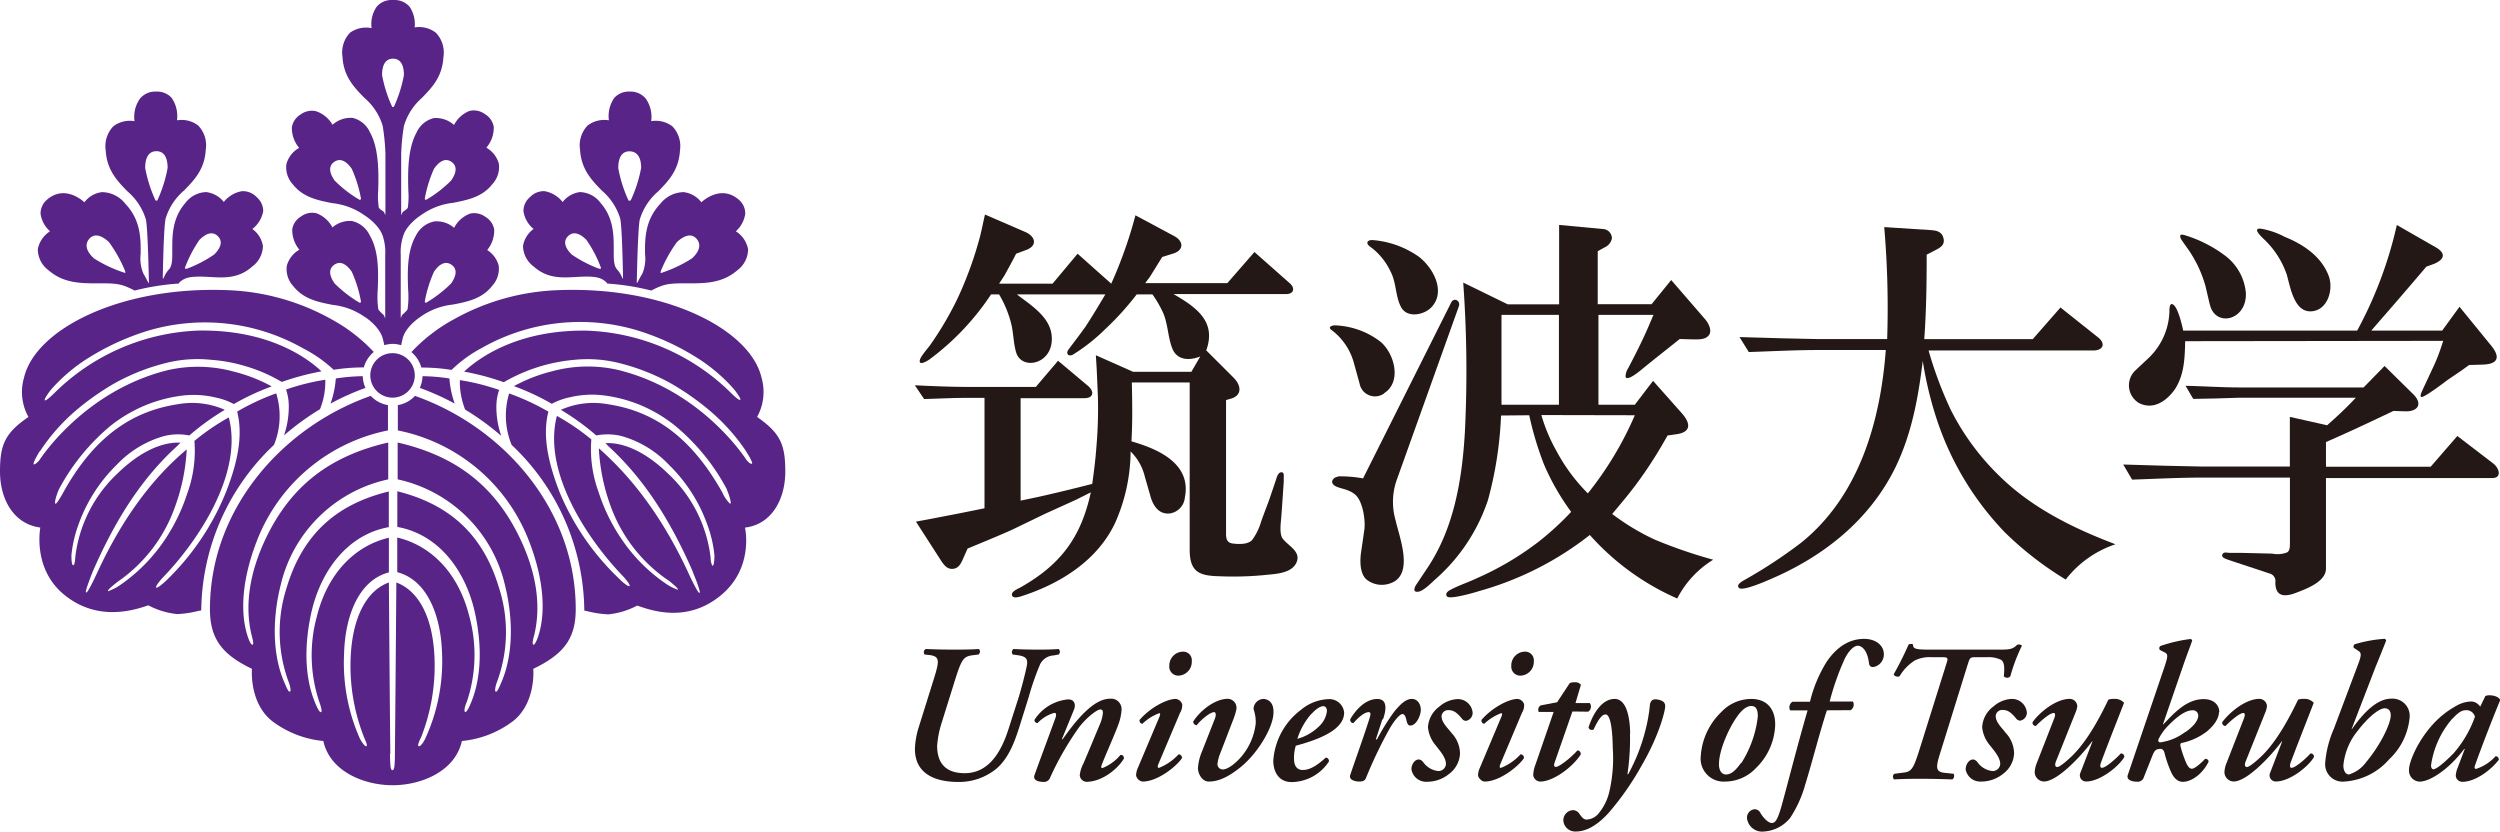 <svg xmlns="http://www.w3.org/2000/svg" viewBox="0 0 382.12 127.1" width="382.12" height="127.1"><defs><style>.cls-1{fill:#582488;}.cls-2{fill:#231815;}</style></defs><title>logo_tsukuba_univ</title><g><g><path class="cls-1" d="M65,46.24a.18.18,0,0,1-.07-.18,19.72,19.72,0,0,1,1.41-4.54c.87-1.25,1.79-1.66,2.67-1.05s.81,1.62-.06,2.86a19.2,19.2,0,0,1-3.76,2.91.17.17,0,0,1-.19,0m-10.09,0a19.2,19.2,0,0,1-3.76-2.91c-.87-1.24-.93-2.25-.06-2.86s1.8-.2,2.67,1.05a19.24,19.24,0,0,1,1.41,4.54.18.18,0,0,1-.07.18.17.17,0,0,1-.19,0M65,30.51a.18.18,0,0,1-.07-.18,19.72,19.72,0,0,1,1.41-4.54c.87-1.24,1.79-1.66,2.67-1.05s.81,1.62-.06,2.86a18.46,18.46,0,0,1-3.76,2.91.17.17,0,0,1-.19,0m-10.09,0a18.46,18.46,0,0,1-3.76-2.91c-.87-1.24-.93-2.26-.06-2.86s1.8-.19,2.67,1.05a19.24,19.24,0,0,1,1.41,4.54.18.18,0,0,1-.07.18.17.17,0,0,1-.19,0M91.61,41.09a19.14,19.14,0,0,1-4.22-2.18c-1.08-1.07-1.32-2.06-.57-2.81s1.73-.52,2.81.56a18.85,18.85,0,0,1,2.2,4.21.16.16,0,0,1,0,.18.14.14,0,0,1-.18,0m9.37.54a.19.19,0,0,1,0-.2A21,21,0,0,1,103.47,37c1.2-1.11,2.27-1.34,3-.5s.49,1.9-.71,3a20.54,20.54,0,0,1-4.63,2.2.19.19,0,0,1-.2,0m-4.72-11a.2.2,0,0,1-.17-.11,20.72,20.72,0,0,1-1.54-4.89c0-1.64.57-2.57,1.71-2.57S98,24,98,25.65a20.77,20.77,0,0,1-1.55,4.89.19.19,0,0,1-.17.11M28.52,41.09a19.28,19.28,0,0,0,4.21-2.18c1.08-1.07,1.33-2.06.57-2.81s-1.73-.52-2.81.56a19.27,19.27,0,0,0-2.2,4.21.17.17,0,0,0,0,.18.15.15,0,0,0,.19,0m-9.37.54a.18.18,0,0,0,0-.2A21,21,0,0,0,16.65,37c-1.2-1.11-2.27-1.34-3-.5s-.49,1.9.72,3A20.13,20.13,0,0,0,19,41.68a.2.2,0,0,0,.2,0m4.71-11a.19.19,0,0,0,.17-.11,20.72,20.72,0,0,0,1.54-4.89c0-1.64-.56-2.57-1.71-2.57s-1.72.93-1.72,2.57a20.77,20.77,0,0,0,1.55,4.89.19.19,0,0,0,.17.11m36-14.43a20.07,20.07,0,0,1-1.51-4.77c0-1.6.55-2.51,1.67-2.51s1.67.91,1.67,2.51a20.48,20.48,0,0,1-1.5,4.77.18.18,0,0,1-.17.11.16.16,0,0,1-.16-.11M58.56,32.35Zm3,0Zm2.79.52Zm-8.6,0Zm3.91,82.36c-.07-6.79-.15-16.64-.22-26.2-3.23,1.16-5.51,5-5.83,11.21a29.72,29.72,0,0,0,2,12.36c.19.5.62,1.32.4,1.45s-.74-.67-1-1.15A28.41,28.41,0,0,1,52.59,100c.14-5.84,2.24-11.32,6.85-12.51,0-1.79,0-3.57,0-5.3-5.06,1.19-9.31,5.27-11,12a22.48,22.48,0,0,0,.4,13.2c.18.5.46,1.39.22,1.46s-.62-.79-.83-1.28c-1.41-3.29-1.93-7.9-.69-13.72,1.33-6.23,5.33-12.1,11.89-13.28,0-1.88,0-3.71,0-5.45C52.14,76.9,46.46,81,43.82,89.81a22,22,0,0,0,.3,14.43c.19.49.43,1.39.19,1.48s-.57-.79-.79-1.28c-1.79-4-2-9.45-.64-14.93A21.56,21.56,0,0,1,59.34,73.27c0-2,0-3.93,0-5.63-8.72,2-14.79,6.45-18.7,14.63-2.45,5.14-3.29,10.19-2.19,14.78.13.51.39,1.41.15,1.49s-.59-.79-.75-1.3c-1.38-4.23-.57-9.89,1.8-15.52A27.2,27.2,0,0,1,59.3,65.79c0-1.52,0-2.82,0-3.87a4.59,4.59,0,0,1-2.63-1.41C43.17,65.26,32.09,77.79,32.09,93.1c0,4.54,1.85,6.93,6.42,9.13,0,0-.45,5.09,3,7.92a15.35,15.35,0,0,0,7.91,3.11h0c1,4.62,6.17,6.76,10.59,6.76s9.57-2.14,10.59-6.76h0a15.35,15.35,0,0,0,7.91-3.11c3.45-2.83,3-7.87,3-7.92C86.14,100,88,97.64,88,93.1c0-15.31-11.08-27.84-24.57-32.59a4.59,4.59,0,0,1-2.62,1.41c0,1,0,2.35,0,3.87A27.16,27.16,0,0,1,80.46,81.72c2.38,5.63,3.19,11.29,1.81,15.52-.17.51-.51,1.38-.75,1.3s0-1,.14-1.49c1.1-4.59.27-9.64-2.19-14.78-3.91-8.18-10-12.63-18.69-14.63,0,1.7,0,3.59,0,5.63A21.53,21.53,0,0,1,77.2,89.51c1.35,5.48,1.16,10.92-.63,14.93-.22.49-.55,1.36-.79,1.28s0-1,.18-1.48a21.91,21.91,0,0,0,.3-14.43C73.63,81,67.94,76.9,60.73,75.09c0,1.74,0,3.57,0,5.45,6.56,1.18,10.57,7,11.9,13.28,1.23,5.82.72,10.43-.69,13.72-.21.49-.59,1.36-.84,1.28s0-1,.22-1.46a22.32,22.32,0,0,0,.4-13.2c-1.69-6.72-5.94-10.8-11-12,0,1.73,0,3.51,0,5.3,4.6,1.19,6.7,6.67,6.85,12.51A28.27,28.27,0,0,1,65,112.9c-.22.48-.73,1.26-1,1.15s.2-1,.4-1.45a29.88,29.88,0,0,0,2-12.36c-.32-6.26-2.59-10-5.82-11.21-.07,9.56-.15,19.41-.22,26.2,0,2.15-.15,2.49-.38,2.49s-.35-.34-.37-2.49m9.08-57.38a28.84,28.84,0,0,0-4.11-.35,4.87,4.87,0,0,1-.41,1.79,38.49,38.49,0,0,1,5.33,2.4,15,15,0,0,1-.81-3.84m7.92,8.76a13.5,13.5,0,0,1-.74-4.33,8.1,8.1,0,0,1,.42-2.68,34,34,0,0,0-6-1.5,11.47,11.47,0,0,0,.81,4.51,39.79,39.79,0,0,1,5.5,4M50.52,61.69a38.6,38.6,0,0,1,5.34-2.4,4.5,4.5,0,0,1-.41-1.79,29.08,29.08,0,0,0-4.12.35,14.57,14.57,0,0,1-.81,3.84M78.2,68A35.21,35.21,0,0,1,89.31,93.33l.67.14a15.08,15.08,0,0,0,3,.43,11.84,11.84,0,0,0,4.41-1.34l0,0h0c2.28.79,7.61,2.66,12.74-1.52s3.76-10.29,3.75-10.35v-.05h0c4.11-.49,6.15-4.38,6.15-8.54s-.74-5.88-4.31-8.37a7.89,7.89,0,0,0,.68-6c-1.74-7.44-14.82-14.09-31.34-13.37a35.09,35.09,0,0,0-15.71,4.46,25.29,25.29,0,0,0-6.47,5,4.64,4.64,0,0,1,1.52,2.36,28.59,28.59,0,0,1,4.62.36,20.08,20.08,0,0,1,4.63-3.36,30.41,30.41,0,0,1,25.54-2.09,37.64,37.64,0,0,1,7,3.38,25.73,25.73,0,0,1,5.89,4.9s0,0,0,0a10.51,10.51,0,0,1,.65.85c.54.78.45.86.41.9a.08.08,0,0,1-.07,0c-.3,0-1.41-1.12-1.47-1.19a33,33,0,0,0-21.89-9.39C79,50.37,73.06,54.82,70.94,56.8A39,39,0,0,1,77,58.42,25.92,25.92,0,0,1,87.78,55a19.89,19.89,0,0,1,6.43.39,32.3,32.3,0,0,1,8.28,3.18,40.22,40.22,0,0,1,6.3,4.46,30.15,30.15,0,0,1,5.14,5.78s0,0,0,0,.36.59.61,1c.53,1,.44,1,.39,1.07a.1.1,0,0,1-.08,0c-.3,0-.76-.59-.77-.61-.36-.54-7-10.65-19.63-13.73a20.74,20.74,0,0,0-10.14.23,24.42,24.42,0,0,0-5.76,2.25,36.69,36.69,0,0,1,5.79,2.7,10.28,10.28,0,0,1,2.77-1,14.6,14.6,0,0,1,5.64-.22,21.78,21.78,0,0,1,5.47,1.56A22.16,22.16,0,0,1,103.1,65a32.22,32.22,0,0,1,8,9.79c0,.1.24.61.39,1.1.29,1,.19,1.06.14,1.09s0,0-.06,0a5.64,5.64,0,0,1-1.18-1.74l0,0c-4.51-8-10-12.33-17.46-13.45a12.27,12.27,0,0,0-7.2.85,37.71,37.71,0,0,1,5.41,3.92,8.82,8.82,0,0,1,4,.13A15.86,15.86,0,0,1,102.2,71a24.06,24.06,0,0,1,5.91,9.18,18.81,18.81,0,0,1,1.09,4.7s0,1.55-.25,1.57a.12.12,0,0,1-.09,0,2.75,2.75,0,0,1-.24-1.17,20.82,20.82,0,0,0-6.48-12.86c-4.59-4.47-8.18-4.78-9.59-4.68l.27.28c.11.11.21.22.3.3,5.08,4.69,9.13,10.73,12.75,19,0,.1.35.88.64,1.66.56,1.56.46,1.6.41,1.63s-.16.07-.89-1.36c-.35-.67-.69-1.4-.75-1.55-3.7-8-8.2-14.29-13.75-19.18a30.08,30.08,0,0,0,1.73,8.63A23.35,23.35,0,0,0,102,88.61c.08,0,.51.37.91.71.78.66.72.75.69.8a.14.14,0,0,1-.07,0,7.77,7.77,0,0,1-1.89-1,25.6,25.6,0,0,1-6.75-6.89,27.9,27.9,0,0,1-3.39-7,19,19,0,0,1-1.12-8,.35.35,0,0,1,0-.07,34.93,34.93,0,0,0-5.26-3.59c-2.24,8.61,4.77,19,10.18,24.58,0,0,1.13,1.24.92,1.44a.1.1,0,0,1-.08,0c-.29,0-1.24-.83-1.36-1A38.76,38.76,0,0,1,85.56,75.3c-2-5.12-2.59-9.06-1.74-12.38a35.85,35.85,0,0,0-6-2.78A11.78,11.78,0,0,0,78.2,68m-36-7.87a35.41,35.41,0,0,0-5.95,2.78c.84,3.32.29,7.26-1.74,12.38a39,39,0,0,1-9.19,13.53c-.13.12-1.08,1-1.37,1a.11.11,0,0,1-.08,0c-.2-.2.91-1.43.92-1.44,5.42-5.57,12.43-16,10.18-24.58a34.87,34.87,0,0,0-5.25,3.59v.07a19,19,0,0,1-1.11,8,28.26,28.26,0,0,1-3.39,7,25.9,25.9,0,0,1-6.75,6.89,7.84,7.84,0,0,1-1.9,1,.1.1,0,0,1-.06,0c0-.05-.1-.14.69-.8.4-.34.82-.66.9-.71a23.29,23.29,0,0,0,8.7-11.52,29.83,29.83,0,0,0,1.74-8.63C23,73.35,18.5,79.63,14.81,87.64c-.07.15-.41.88-.75,1.55-.73,1.43-.83,1.39-.89,1.36s-.16-.07.41-1.63c.28-.78.6-1.56.64-1.66C17.83,79,21.88,72.94,27,68.25a4.23,4.23,0,0,0,.3-.3l.28-.28c-1.42-.1-5,.21-9.6,4.68a20.88,20.88,0,0,0-6.48,12.86c0,.24-.06,1-.24,1.17a.12.12,0,0,1-.09,0c-.29,0-.25-1.56-.25-1.57a19.16,19.16,0,0,1,1.1-4.7A24.15,24.15,0,0,1,17.88,71a15.92,15.92,0,0,1,7.06-4.31,8.83,8.83,0,0,1,4-.13,37.79,37.79,0,0,1,5.42-3.92,12.27,12.27,0,0,0-7.2-.85c-7.41,1.12-13,5.4-17.47,13.45l0,0c-.62,1.11-1,1.7-1.17,1.74a.08.08,0,0,1-.07,0s-.15-.09.15-1.09A10,10,0,0,1,9,74.8,32.37,32.37,0,0,1,17,65a22.39,22.39,0,0,1,4.86-2.9,21.9,21.9,0,0,1,5.47-1.56,14.59,14.59,0,0,1,5.64.22,10.12,10.12,0,0,1,2.77,1,37.11,37.11,0,0,1,5.79-2.7,24.23,24.23,0,0,0-5.76-2.25,20.74,20.74,0,0,0-10.14-.23C13,59.72,6.35,69.83,6,70.37c0,0-.48.56-.78.61a.07.07,0,0,1-.07,0s-.15-.1.38-1.07c.25-.46.55-1,.62-1s0,0,0,0A29.78,29.78,0,0,1,11.3,63a40.15,40.15,0,0,1,6.29-4.46,32.3,32.3,0,0,1,8.28-3.18A19.91,19.91,0,0,1,32.3,55a24.14,24.14,0,0,1,5.33,1,24.12,24.12,0,0,1,5.44,2.38,39.64,39.64,0,0,1,6.07-1.62c-2.11-2-8.07-6.43-18.87-6.23A33,33,0,0,0,8.39,60c-.07.07-1.18,1.18-1.47,1.19a.11.11,0,0,1-.08,0s-.12-.12.42-.9a9,9,0,0,1,.64-.85s0,0,0,0a25.73,25.73,0,0,1,5.89-4.9,38,38,0,0,1,7-3.38,30.43,30.43,0,0,1,25.55,2.09A20.6,20.6,0,0,1,51,56.52a28.48,28.48,0,0,1,4.61-.36,4.7,4.7,0,0,1,1.52-2.36,25.29,25.29,0,0,0-6.47-5A35.06,35.06,0,0,0,35,44.36c-16.51-.72-29.6,5.93-31.33,13.37a7.8,7.8,0,0,0,.68,6C.73,66.21,0,68,0,72.09s2,8,6.15,8.54h0v.05C6.17,80.74,4.91,87,9.93,91s10.46,2.31,12.74,1.52h0l0,0a11.91,11.91,0,0,0,4.41,1.34,15,15,0,0,0,3-.43l.68-.14A35.2,35.2,0,0,1,41.88,68a11.72,11.72,0,0,0,.34-7.87M60,60.78a3.4,3.4,0,1,0-3.4-3.4,3.41,3.41,0,0,0,3.4,3.4M92.77,43.34a36.84,36.84,0,0,1,6.77,1.07c1.95-1,2.63-1.13,5.59-1.1,2.59,0,5.27,0,7.57-2a4,4,0,0,0,1.64-3.23,4.15,4.15,0,0,0-1.87-2.73l0,0,0,0a4.42,4.42,0,0,0,1.44-2.68,2.74,2.74,0,0,0-.92-2.09h0c-2.85-2.54-5.76.32-5.79.34l0,0,0,0a4,4,0,0,0-2.68-1.55,4.6,4.6,0,0,0-3.59,1.78c-2.37,2.51-2.35,5.37-2.34,7.66a6,6,0,0,1-.4,3c-.35.56-.77,1.41-.78,1.42l-.08,0c0-.08.15-8.3.46-9.68a9.09,9.09,0,0,1,2.82-4.3c1.55-1.58,3.14-3.23,3.32-6.23a4.38,4.38,0,0,0-1.15-3.7,4.18,4.18,0,0,0-3.18-.81h-.06v-.05a4.82,4.82,0,0,0-.84-3.39A3,3,0,0,0,96.27,14h0a3,3,0,0,0-2.36.94,4.85,4.85,0,0,0-.85,3.39v.05H93a4.2,4.2,0,0,0-3.19.81,4.38,4.38,0,0,0-1.15,3.7c.18,3,1.78,4.65,3.32,6.23a9.09,9.09,0,0,1,2.82,4.3c.31,1.38.43,9.06.43,9.13h-.09a4,4,0,0,0-.87-1.42c-.48-.6-.47-1.66-.46-3,0-2.14,0-4.8-2-7.1a4.09,4.09,0,0,0-3.18-1.67A4,4,0,0,0,86,30.88l0,.05,0-.05a4.56,4.56,0,0,0-2.75-1.66,2.9,2.9,0,0,0-2.24.91h0a2.74,2.74,0,0,0-1,2.15A4.33,4.33,0,0,0,81.56,35l0,0,0,0a4,4,0,0,0-1.62,2.61,4,4,0,0,0,1.64,3.13c2.07,1.85,4.28,1.72,6.41,1.6,2.91-.18,3.9,0,4.79.91m-18.34-5,0,0,0,0a4.72,4.72,0,0,0,1.1-3.16,2.8,2.8,0,0,0-1.34-1.94h0a2.89,2.89,0,0,0-2.35-.5,4.56,4.56,0,0,0-2.42,2.13l0,.06,0,0a4.07,4.07,0,0,0-3-1A4,4,0,0,0,63.58,36c-1.4,2.42-1.29,5.64-1.2,8.23a13.7,13.7,0,0,1-.08,3c0,.19-.66.75-.73.81a.7.7,0,0,0-.24.48h-.08V39.23c0-.08,0-.16,0-.26a7.88,7.88,0,0,1,.34-2.78c.5-1.89,2.74-3.29,2.78-3.32A10.35,10.35,0,0,1,69.25,31c2.19-.43,4.46-.87,6-2.85a3.84,3.84,0,0,0,1-3.13,4.07,4.07,0,0,0-1.88-2.43l0,0,0-.05a4.69,4.69,0,0,0,1.1-3.15,2.8,2.8,0,0,0-1.34-1.94h0a2.85,2.85,0,0,0-2.35-.5A4.48,4.48,0,0,0,69.4,19.1l0,0,0,0a4.19,4.19,0,0,0-3.08-1.05,3.92,3.92,0,0,0-2.67,2.25c-1.39,2.52-1.3,6.31-1.24,8.81a11.6,11.6,0,0,1-.08,2.64c-.06.19-.62.54-.69.59a.71.71,0,0,0-.24.47h-.08l0-9.3a32.72,32.72,0,0,1,.42-4.26A9.11,9.11,0,0,1,64.45,15c1.55-1.59,3.15-3.23,3.32-6.22A4.39,4.39,0,0,0,66.62,5a4.2,4.2,0,0,0-3.18-.82l-.06,0V4.18A4.67,4.67,0,0,0,62.58,1,3.05,3.05,0,0,0,60.17,0H60a3,3,0,0,0-2.4,1,4.62,4.62,0,0,0-.81,3.23v.06l-.05,0A4.22,4.22,0,0,0,53.5,5a4.39,4.39,0,0,0-1.15,3.71c.18,3,1.77,4.63,3.32,6.22a9.11,9.11,0,0,1,2.82,4.29,32.72,32.72,0,0,1,.42,4.26l0,9.3h-.09a.72.72,0,0,0-.23-.47c-.08-.05-.64-.4-.69-.59a10.89,10.89,0,0,1-.09-2.64c.06-2.5.15-6.29-1.24-8.81a3.9,3.9,0,0,0-2.67-2.25,4.19,4.19,0,0,0-3.08,1.05l0,0,0,0A4.56,4.56,0,0,0,48.3,17a2.85,2.85,0,0,0-2.35.5h0a2.8,2.8,0,0,0-1.34,1.94,4.74,4.74,0,0,0,1.1,3.15l0,.05-.05,0a4.07,4.07,0,0,0-1.88,2.43,3.82,3.82,0,0,0,1,3.13c1.58,2,3.85,2.42,6,2.85a10.35,10.35,0,0,1,4.89,1.83S58,34.3,58.54,36.19A7.88,7.88,0,0,1,58.88,39v9.54h-.09a.66.66,0,0,0-.24-.48c-.07-.06-.69-.62-.73-.81a13.7,13.7,0,0,1-.08-3c.09-2.59.2-5.81-1.2-8.23a4,4,0,0,0-2.75-2.24,4.07,4.07,0,0,0-3,1l0,0,0-.06a4.65,4.65,0,0,0-2.43-2.13,2.89,2.89,0,0,0-2.35.5h0a2.8,2.8,0,0,0-1.34,1.94,4.78,4.78,0,0,0,1.1,3.16l0,0-.05,0a4.07,4.07,0,0,0-1.88,2.43,3.82,3.82,0,0,0,1,3.13c1.58,2,3.85,2.43,6,2.85a10.46,10.46,0,0,1,4.89,1.83c.05,0,2.28,1.44,2.78,3.33,0,0,.14.56.23,1a4.77,4.77,0,0,1,1.28-.2,4.56,4.56,0,0,1,1.3.21c.09-.49.23-1.06.23-1.06.5-1.89,2.73-3.29,2.78-3.33a10.46,10.46,0,0,1,4.89-1.83c2.19-.42,4.46-.87,6-2.85a3.84,3.84,0,0,0,1-3.13,4.07,4.07,0,0,0-1.88-2.43M64.36,48.55Zm-8.6,0h0Zm-6.85,14a11.29,11.29,0,0,0,.81-4.51,34.44,34.44,0,0,0-6,1.5,7.83,7.83,0,0,1,.42,2.68,13.48,13.48,0,0,1-.73,4.33,39.69,39.69,0,0,1,5.49-4M27.35,43.34a36.84,36.84,0,0,0-6.77,1.07c-1.94-1-2.62-1.13-5.59-1.1-2.59,0-5.27,0-7.57-2a4,4,0,0,1-1.64-3.23,4.18,4.18,0,0,1,1.87-2.73l0,0,0,0a4.36,4.36,0,0,1-1.45-2.68,2.74,2.74,0,0,1,.92-2.09h0c2.84-2.54,5.75.32,5.78.34l0,0,0,0a3.93,3.93,0,0,1,2.67-1.55,4.6,4.6,0,0,1,3.59,1.78c2.38,2.51,2.36,5.37,2.34,7.66a6,6,0,0,0,.41,3c.35.56.76,1.41.77,1.42l.08,0c0-.08-.15-8.3-.46-9.68a9.09,9.09,0,0,0-2.82-4.3c-1.54-1.58-3.14-3.23-3.32-6.23a4.38,4.38,0,0,1,1.15-3.7,4.19,4.19,0,0,1,3.19-.81h.05v-.05a4.85,4.85,0,0,1,.85-3.39A3,3,0,0,1,23.85,14h0a3,3,0,0,1,2.37.94,4.88,4.88,0,0,1,.84,3.39v.05h.06a4.18,4.18,0,0,1,3.18.81,4.38,4.38,0,0,1,1.15,3.7c-.17,3-1.78,4.65-3.32,6.23a9.09,9.09,0,0,0-2.82,4.3c-.31,1.38-.43,9.06-.43,9.13H25a4,4,0,0,1,.87-1.42c.49-.6.47-1.66.46-3,0-2.14,0-4.8,2-7.1a4.12,4.12,0,0,1,3.18-1.67,4.06,4.06,0,0,1,2.7,1.51l0,.05,0-.05A4.48,4.48,0,0,1,37,29.22a2.9,2.9,0,0,1,2.23.91h0a2.81,2.81,0,0,1,1,2.15A4.42,4.42,0,0,1,38.57,35l0,0,0,0a4,4,0,0,1,1.62,2.61,4,4,0,0,1-1.64,3.13c-2.07,1.85-4.28,1.72-6.41,1.6-2.91-.17-3.9,0-4.79.91"/><path class="cls-2" d="M148.68,100.15c-1.34.18-1.67.54-2.6,3.45l-2.15,6.88a15.23,15.23,0,0,0-.69,3.5c0,2.52,1.16,4.2,4.22,4.2,3.83,0,5.71-3.51,6.82-7.16l1.44-4.49c.6-2,1.11-4.13,1.23-4.79.18-1-.09-1.41-1.38-1.59l-.78-.11a.59.59,0,0,1,.12-.84c1.23.06,2.31.09,3.59.09s2.13,0,3.32-.09a.58.58,0,0,1,0,.84l-.77.14a2.45,2.45,0,0,0-2.07,1.35,41.55,41.55,0,0,0-1.74,5l-1.46,4.67c-.72,2.25-1.62,4.67-3.44,6.26a9,9,0,0,1-5.84,2.06c-4.07,0-6.77-1.58-6.65-5.27a12.6,12.6,0,0,1,.6-3.17l2.34-7.48c.8-2.61.87-3.27-.72-3.48l-.75-.08a.57.57,0,0,1,.18-.84c1.47.06,2.7.09,4.13.09s2.64,0,4-.09a.58.58,0,0,1-.06.84Z"/><path class="cls-2" d="M171.43,108.51a8,8,0,0,1-.54,2.36c-.54,1.47-2,4.73-2.45,5.93-.15.36-.18.6.06.6a6.88,6.88,0,0,0,2.75-2c.36-.06.54.18.54.54-1,1.68-3.41,3.56-5.75,3.56a1.09,1.09,0,0,1-1-1,4.86,4.86,0,0,1,.54-1.76c.78-1.8,1.8-4.28,2.52-6a5.76,5.76,0,0,0,.48-1.8c0-.27-.06-.5-.42-.5s-1.8.92-3.18,2.66a45.67,45.67,0,0,0-4.55,7.93,1,1,0,0,1-1,.48c-.54,0-1.59-.18-1.32-1,.12-.39,2.87-7.81,3.17-8.65.18-.48.24-.9-.12-.9a5.58,5.58,0,0,0-2.57,1.56.47.47,0,0,1-.48-.48,6.84,6.84,0,0,1,5.15-3.14c1.07,0,1.17.9.9,1.56L162.3,113h.12c1.88-2.67,4.64-6.2,7.22-6.2a1.6,1.6,0,0,1,1.79,1.68"/><path class="cls-2" d="M178.73,101.8a2.11,2.11,0,0,1,2-2.19,1.31,1.31,0,0,1,1.43,1.47,2.11,2.11,0,0,1-2,2.19,1.38,1.38,0,0,1-1.44-1.47m-1.67,15c-.12.3-.15.57.09.57a8.06,8.06,0,0,0,3-2.07.51.51,0,0,1,.51.6c-.84,1.25-3.71,3.56-6,3.56a1.18,1.18,0,0,1-1-.93,3,3,0,0,1,.27-1.16l3.33-7.88c.11-.3.11-.48-.07-.48a7.61,7.61,0,0,0-2.57,1.62.48.48,0,0,1-.42-.6c1.62-1.88,4.16-3.2,5.51-3.2a1.15,1.15,0,0,1,1,.84,2.19,2.19,0,0,1-.33,1.28Z"/><path class="cls-2" d="M183.1,117.58a7.58,7.58,0,0,1,.59-2.64l2-5.09c.21-.51.18-1-.12-1-.54,0-1.86,1-2.66,2a.58.58,0,0,1-.54-.54c.86-1.44,3.17-3.5,5.33-3.5a1.38,1.38,0,0,1,1.25,1.74,10.49,10.49,0,0,1-.53,1.64L186.57,115a6.37,6.37,0,0,0-.48,1.74.81.81,0,0,0,.84.87c.59,0,1.82-.72,3-2.19a9.54,9.54,0,0,0,2-4.79,5.86,5.86,0,0,0-.33-2.25,1.57,1.57,0,0,1,1.55-1.55c1.29.12,1.53,1.26,1.5,2.06,0,2.22-2.36,6.23-5.09,8.42-2.39,1.91-3.83,2.15-4.82,2.15s-1.61-1.2-1.61-1.88"/><path class="cls-2" d="M200.45,109.1a10.38,10.38,0,0,0-2.15,3.83,7.75,7.75,0,0,0,3.41-2,3.79,3.79,0,0,0,1.11-2.25c0-.38-.18-.74-.57-.74s-1.05.36-1.8,1.19m-5.83,7.1a10.63,10.63,0,0,1,4.25-7.75,7,7,0,0,1,4.19-1.62,2.27,2.27,0,0,1,2.39,2.06c0,2.7-4.07,4.17-7.39,5.06a6.16,6.16,0,0,0-.27,2c0,1.11.48,1.71,1.32,1.71,1.07,0,2.15-.63,3.53-1.89a.51.51,0,0,1,.48.6,6.92,6.92,0,0,1-5.69,3.14c-2,0-2.81-1.61-2.81-3.26"/><path class="cls-2" d="M211.29,109.94l-1,3.08h.18a33.91,33.91,0,0,1,2.66-4.28c1-1.19,1.77-1.91,2.67-1.91s1.37.84,1.37,1.67-.68,2.4-1.61,2.4c-.36,0-.48-.33-.6-.87s-.3-.89-.6-.89-1.05.65-2,2.3a68,68,0,0,0-3.6,7.54c-.15.36-.53.48-1,.48s-1.65-.18-1.38-1c.66-2,2.16-6.11,3-8.84.15-.47.12-.77-.18-.77-.65,0-1.61.83-2.33,1.67a.48.48,0,0,1-.48-.6c.78-1.34,2.27-3.08,4.13-3.08,1.62,0,1.35,1.74.87,3.11"/><path class="cls-2" d="M215.74,117.52c0-.66.48-1.44,1.14-1.44a1,1,0,0,1,.66.42,3.22,3.22,0,0,0,2.27,1.35,1.14,1.14,0,0,0,1.2-1.08c0-1-.93-2-1.5-2.76a5.09,5.09,0,0,1-1.25-2.84A4.22,4.22,0,0,1,220,108a4.56,4.56,0,0,1,2.7-1.14,2.27,2.27,0,0,1,2.39,2.07,1.24,1.24,0,0,1-1,1.25.76.76,0,0,1-.65-.36c-.84-1-1.32-1.28-2.1-1.28a1,1,0,0,0-1,.93c0,1,1,1.85,1.53,2.57a4.67,4.67,0,0,1,1.29,3.17,4.11,4.11,0,0,1-1.68,3.09,5.3,5.3,0,0,1-3.35,1.19,2.27,2.27,0,0,1-2.4-1.94"/><path class="cls-2" d="M231,101.8a2.1,2.1,0,0,1,2-2.19,1.32,1.32,0,0,1,1.44,1.47,2.11,2.11,0,0,1-2,2.19A1.37,1.37,0,0,1,231,101.8m-1.68,15c-.12.3-.15.57.09.57a8.06,8.06,0,0,0,3-2.07.51.51,0,0,1,.51.6c-.84,1.25-3.71,3.56-6,3.56-.5,0-1-.66-1-.93a2.7,2.7,0,0,1,.27-1.16l3.32-7.88c.12-.3.12-.48-.06-.48a7.53,7.53,0,0,0-2.58,1.62.48.48,0,0,1-.42-.6c1.62-1.88,4.16-3.2,5.51-3.2a1.15,1.15,0,0,1,1,.84,2.19,2.19,0,0,1-.33,1.28Z"/><path class="cls-2" d="M240.34,108.75l-2.7,7.75c-.17.48-.12.72.18.72.48,0,2.22-1.32,3.29-2.52a.51.51,0,0,1,.48.66c-1.31,2-4.25,4.1-6.16,4.1a1.11,1.11,0,0,1-1.08-1,5.05,5.05,0,0,1,.36-1.64l2.76-8h-2.28a.78.78,0,0,1,.3-1l2.51-.48,1.92-2.91a1.38,1.38,0,0,1,.72-.14,1.09,1.09,0,0,1,1,.38l-.83,2.79H243a.94.94,0,0,1-.24,1.32Z"/><path class="cls-2" d="M249.14,112.1a36.66,36.66,0,0,1-.39,6.23h.12a28.35,28.35,0,0,0,2.63-6.71,24,24,0,0,0,.66-3.65c.06-.9.45-1.08.87-1.08a2.39,2.39,0,0,1,1.11.3.84.84,0,0,1,.38.78c0,.65-.89,4.37-3.53,8.92a43.11,43.11,0,0,1-5.09,7.33c-2.12,2.34-3.83,2.87-5,2.87a1.81,1.81,0,0,1-1.94-1.58,1.55,1.55,0,0,1,1.49-1.68,1.2,1.2,0,0,1,1,.63c.39.51.63.81,1.05.81a2.52,2.52,0,0,0,1.68-.75,8,8,0,0,0,1.82-3.59,22.71,22.71,0,0,0,.51-6.59c-.06-3.44-.45-5.14-1.11-5.14s-1.28,1.16-1.82,2.3a.54.54,0,0,1-.78-.3c.57-1.83,1.92-4.37,4-4.37,1.59,0,2.31,2.19,2.37,5.27"/><path class="cls-2" d="M266.17,116.62a16.81,16.81,0,0,0,2.51-7.1c0-.8-.12-1.61-1-1.61-.54,0-1.17.33-1.94,1.31-1.41,1.83-3,5.39-3,7.61,0,.9.39,1.55,1.08,1.55s1.38-.48,2.28-1.76m-3-7.79a6.32,6.32,0,0,1,4.55-2c2.66,0,3.75,1.83,3.68,4.07a9.6,9.6,0,0,1-2.93,6.49,6.48,6.48,0,0,1-4.73,2.07,3.51,3.51,0,0,1-3.71-3.92,10.25,10.25,0,0,1,3.14-6.71"/><path class="cls-2" d="M279.24,108.57c-1,3-2.4,8.44-3.32,11.37a17.86,17.86,0,0,1-2.31,5.09,5.6,5.6,0,0,1-4.07,2.07,2.32,2.32,0,0,1-2.51-2,1.29,1.29,0,0,1,1.14-1.41,1,1,0,0,1,.92.6c.57.9,1.23,1.5,1.74,1.5s.87-.48,1.46-2.54c1-3.6,2.46-9.41,4-14.67h-2.67a1,1,0,0,1,.36-1.32h2.67a20.74,20.74,0,0,1,2.57-6.14c1.5-2.18,3.38-3.47,5.72-3.47,1.85,0,3,1.08,3,2.31a1.94,1.94,0,0,1-1.62,2c-.41,0-.59-.18-.65-.6-.24-2-1.11-2.66-1.71-2.66s-1.38.75-2,2a39.85,39.85,0,0,0-2.3,6.53h3.56a1,1,0,0,1-.36,1.32Z"/><path class="cls-2" d="M306,99.29c1.35,0,1.76-.18,2.3-.72a.69.69,0,0,1,.75.12,26.1,26.1,0,0,0-1.77,4.67.65.65,0,0,1-1,0c.12-1.23.12-2.19-.45-2.52a4.47,4.47,0,0,0-2.16-.39h-1.64c-.9,0-.93.06-1.26,1.08l-4.1,13.2c-.84,2.61-.9,3.27.69,3.41l1.25.13a.7.7,0,0,1-.18.86c-1.94-.06-3.2-.09-4.64-.09s-2.63,0-4.28.09c-.24-.18-.24-.75.06-.86l1.2-.16c1.35-.11,1.65-.48,2.57-3.38l4.14-13.2c.33-1,.3-1.08-.72-1.08h-1.53a5.11,5.11,0,0,0-2.57.51,7.1,7.1,0,0,0-2.31,2.4c-.3.17-.84,0-.9-.3a49.26,49.26,0,0,0,2.25-4.49c.12-.18.48-.18.72-.06-.06.6.3.78,2.24.78Z"/><path class="cls-2" d="M300.46,117.52c0-.66.48-1.44,1.14-1.44a1,1,0,0,1,.65.42,3.22,3.22,0,0,0,2.28,1.35,1.14,1.14,0,0,0,1.2-1.08c0-1-.93-2-1.5-2.76a5.05,5.05,0,0,1-1.26-2.84,4.2,4.2,0,0,1,1.74-3.2,4.54,4.54,0,0,1,2.69-1.14,2.28,2.28,0,0,1,2.4,2.07,1.24,1.24,0,0,1-1,1.25.79.79,0,0,1-.66-.36c-.84-1-1.32-1.28-2.1-1.28a1,1,0,0,0-1,.93c0,1,1,1.85,1.52,2.57a4.67,4.67,0,0,1,1.29,3.17,4.13,4.13,0,0,1-1.67,3.09,5.33,5.33,0,0,1-3.36,1.19,2.27,2.27,0,0,1-2.39-1.94"/><path class="cls-2" d="M314,109.76c.18-.48.15-.78-.09-.78-.6,0-1.94,1.17-2.75,2-.3-.06-.54-.24-.48-.6.95-1.38,3.5-3.56,5.69-3.56a1.18,1.18,0,0,1,1.14,1.08,3.22,3.22,0,0,1-.19.81l-3.08,7.69c-.21.54-.09.84.21.84s1.14-.63,2.18-1.62c2.49-2.39,4.47-6.26,5.63-8.68a2.61,2.61,0,0,1,.9-.12,1.9,1.9,0,0,1,1.5.6c-.75,1.94-2.31,5.86-3.53,9.13-.16.48-.16.81.15.81.54,0,2.09-1.32,2.87-2.19a.48.48,0,0,1,.54.54c-.84,1.46-3.72,3.74-5.81,3.74a.94.94,0,0,1-.9-1.32l1.86-4.82h-.06c-1.89,2.52-5.39,6.14-7.37,6.14A1.45,1.45,0,0,1,311,118a4.36,4.36,0,0,1,.36-1.47Z"/><path class="cls-2" d="M334,111.92c1.2-.81,2-1.77,2-2.55a.81.81,0,0,0-.9-.8c-1,0-2.24.86-3.65,2.3a7.93,7.93,0,0,0-1.56,2.19c0,.17,0,.41.3.41a8.15,8.15,0,0,0,3.77-1.55m5.21-3.14c0,.71-.36,1.76-1.83,3a9.43,9.43,0,0,1-3.92,1.79c-.18.07-.18.31-.12.54a15.66,15.66,0,0,0,.87,2.52c.27.57.51.87.87.87s1.2-.66,2-1.5a.45.45,0,0,1,.54.42c-.89,1.83-2.57,3.08-3.95,3.08-.71,0-1.29-.48-1.73-1.38a18,18,0,0,1-1.08-3.11c-.12-.39-.36-.6-.72-.54-.6.06-.78.21-1.14,1.11L327.6,119a1,1,0,0,1-1,.48c-.54,0-1.62-.18-1.38-1l5.63-16.59c.54-1.62.54-1.91,0-2.18l-.72-.36a.46.46,0,0,1,.06-.6,22.67,22.67,0,0,1,4.61-1.08.32.32,0,0,1,.27.24c-.36,1.08-.78,2.07-1.47,4.1l-3,8.71h.06c1.61-1.68,3.53-3.86,6.16-3.86,1.74,0,2.4,1.08,2.4,2"/><path class="cls-2" d="M343,109.76c.17-.48.14-.78-.1-.78-.59,0-1.94,1.17-2.75,2-.3-.06-.54-.24-.48-.6,1-1.38,3.5-3.56,5.69-3.56a1.17,1.17,0,0,1,1.14,1.08,3.08,3.08,0,0,1-.18.81l-3.08,7.69c-.21.54-.1.84.2.84s1.14-.63,2.19-1.62c2.49-2.39,4.46-6.26,5.63-8.68a2.58,2.58,0,0,1,.9-.12,1.89,1.89,0,0,1,1.49.6c-.74,1.94-2.3,5.86-3.53,9.13-.15.48-.15.81.15.81.54,0,2.1-1.32,2.87-2.19a.48.48,0,0,1,.54.54c-.83,1.46-3.71,3.74-5.8,3.74a.94.94,0,0,1-.9-1.32l1.85-4.82h-.06c-1.88,2.52-5.39,6.14-7.36,6.14A1.45,1.45,0,0,1,340,118a4.36,4.36,0,0,1,.36-1.47Z"/><path class="cls-2" d="M360.54,111.5a9.83,9.83,0,0,0-2.36,5.48c0,.93.42,1.4.83,1.4a5,5,0,0,0,2.64-1.88c2-2.36,3.77-5.75,3.77-7.18,0-.75-.42-1.06-.9-1.06-.78,0-2.27,1.06-4,3.24m4.64,4.58a9.89,9.89,0,0,1-6.82,3.38,2.66,2.66,0,0,1-2.94-2.84,16.17,16.17,0,0,1,1.32-5.21l3.68-9.79c.54-1.4.57-1.82.09-2.12l-.72-.48a.46.46,0,0,1,.12-.54,20.52,20.52,0,0,1,4.61-.84.36.36,0,0,1,.21.3c-.57,1.43-1,2.52-1.61,4l-3.66,9.49h.06c1.8-2.57,3.87-4.64,6-4.64a2.63,2.63,0,0,1,2.81,2.84,10,10,0,0,1-3.11,6.41"/><path class="cls-2" d="M374.88,109.79a13.85,13.85,0,0,0-3.3,7.19c0,.33.12.6.36.6.48,0,1.74-1.08,3.05-2.4a17.23,17.23,0,0,0,3.3-5.63,1.34,1.34,0,0,0-1.32-1c-.66,0-1.14.26-2.09,1.28m5-3.44a1.51,1.51,0,0,1,.6-.12c.57,0,1.41.18,1.68.72-.84,2-2.76,6.88-3.86,10-.15.39,0,.54.15.54a6.86,6.86,0,0,0,3-1.95.5.5,0,0,1,.48.57c-1.32,1.68-3.65,3.35-5.57,3.35a1,1,0,0,1-1-.95,3.77,3.77,0,0,1,.3-1.23l1.08-2.85h-.09c-2.1,2.85-5.09,5-6.83,5a1.69,1.69,0,0,1-1.61-1.8c0-1.16,1.2-4.18,3.5-6.79a13.84,13.84,0,0,1,3.74-3,4.81,4.81,0,0,1,2.34-.66,1.85,1.85,0,0,1,.69.21,2.61,2.61,0,0,1,.62.57Z"/><path class="cls-2" d="M140,79.73l2-.37,4.77-.92,3.71-.75V60.81H148c-2.23,0-4.52.12-6.75.18l-1.42-2.1c2.72.13,5.5.25,8.29.25h10.2l3.4-4L166.32,59c1,.87.8,1.86-.56,1.86H156V76.52l2.66-.56c2.78-.62,5.57-1.3,8.29-2,.24-1.79.49-3.65.62-5.5a68,68,0,0,0,.24-7.92l-.18-4.08-.13-2.16,5.69,2.53h8.91l1.36-2.35c-1.67.68-3.65.62-4.33-1.36-.62-1.67-.62-3.53-1.3-5.19A16.75,16.75,0,0,0,176.15,45h-2.41a43.28,43.28,0,0,1-4.82,5.32,27.88,27.88,0,0,1-4.95,3.9c-.62.31-1.11-.13-.68-.75.86-1.17,1.79-2.35,2.66-3.59,1.05-1.6,2-3.21,3-4.88H155.43c2.42,1.86,5.63,3.77,5.32,7.24s-4.45,4.26-5.38,1.79c-.49-1.48-.43-3-.8-4.52A16.78,16.78,0,0,0,152.71,45h-1.23a39.33,39.33,0,0,1-9.28,9.84c-.12.12-1.79,1.23-1.61.24.06-.55,1.24-1.85,1.55-2.29a50.65,50.65,0,0,0,4.14-7,56.83,56.83,0,0,0,3.34-9c.37-1.29.62-2.65.93-4l6.12,2.65c1.49.62,2,2,.31,2.72l-1.67.62c-.56,1.12-1.18,2.23-1.79,3.34l-.81,1.24h8.17l3.83-4.58,5.14,4.58a67.12,67.12,0,0,0,3.7-10.45l5.88,3.15c1.55.81,1.55,2.23-.19,2.72l-1.6.5c-.62,1-1.24,2-1.86,3l-.74,1h12.55l4.15-4.76,5.38,4.76c.86.74.68,1.67-.56,1.67H179.37c3.46,2,6.61,4.2,5,8.6l4.26,4.26c1.06,1.12,1.24,2.54-.37,3.09l-.86.25V81.59c0,.74.12,1.36,1,1.48s2.35.19,3-.55a9,9,0,0,0,1.36-2.79c.43-1.23.93-2.47,1.36-3.7l.86-2.54c.13-.37.31-1.24.81-1.3s.43.43.43.74v.68l-.19,2.79-.18,2.53c-.06.87-.37,2.72.25,3.46.92,1.12,2.9,2,2,3.72-.74,1.42-2.84,1.6-4.26,1.73a49.49,49.49,0,0,1-7.42.24c-3.16-.06-4.58-.68-4.58-4.08V58.46H173c.06,3,.12,6-.06,9,4.08,1.17,9.21,3.4,8.16,8.6a2.7,2.7,0,0,1-2.23,2.41c-1.85.24-2.72-1.36-3.09-2.85l-.8-2.78A8,8,0,0,0,172.81,69a27.21,27.21,0,0,1-2.35,10.89c-2.66,5.69-8.22,9.21-14,11.13-.37.12-1.79.68-1.79-.18,0-.5,1.11-.93,1.42-1.12,6.06-3.46,9.15-7.61,10.64-14.47l-2.23,1.12-4.76,2.16L154.63,81c-2.23,1-4.51,1.92-6.74,2.85l-.68,1.54c-.31.68-.62,1.43-1.49,1.55s-1.36-.49-1.79-1.11Z"/><path class="cls-2" d="M249.88,63.47a52,52,0,0,1-7.18,11.94A27.16,27.16,0,0,1,237.94,69a25.93,25.93,0,0,1-2.35-5.56Zm-16.14,0A49.47,49.47,0,0,0,236,71a36.39,36.39,0,0,0,4.15,7.24,44.86,44.86,0,0,1-5,4.58,45.48,45.48,0,0,1-9.28,5.5c-1.42.68-3,1.18-4.33,1.92-.31.18-.68.55-.37.92.43.56,4.7-.74,5.07-.86A48.32,48.32,0,0,0,243,81.77a38.6,38.6,0,0,0,13.36,9.71,15,15,0,0,1,5.5-5.93,73.74,73.74,0,0,1-9-3.1,35.47,35.47,0,0,1-6.44-3.89c1.18-1.42,2.35-2.78,3.47-4.27a64.71,64.71,0,0,0,4-6l1-1.73,1.3-.18c2.29-.31,2.29-1.61.87-3.22l-4.39-4.95-2.79,3.65h-5.56V48.13h8.41l-.74,1.73c-.93,2.17-2,4.27-3.1,6.37a2.61,2.61,0,0,0-.43,1.3c.12,1,2.6-1.17,2.6-1.17l1.92-1.55L255.26,53l1.48-1.18,2.29.06c.74,0,1.79,0,2.23-.74s-.19-1.85-.69-2.41l-5.13-5.93-3,3.7h-8.23v-8.1l1-.56a1.94,1.94,0,0,0,1.17-1.42A1.45,1.45,0,0,0,244.93,35l-6.62-.62V46.52h-7.85l-6.81-3.33a186.8,186.8,0,0,1,.25,22.94c-.43,7.23-1.67,14.65-5.75,20.72l-1.73,2.59c-.25.44-.5,1.12.37,1s2.23-1.6,2.72-2a27.8,27.8,0,0,0,7.92-12,57.45,57.45,0,0,0,2-12.93ZM209,37.12c0,.37.56.68.8.87a9.92,9.92,0,0,1,2.72,3.46c.93,1.74.74,3.78,1.61,5.45.93,1.85,3.77,1.23,4.83-.13,2-2.41,0-5.94-2.11-7.54a14.17,14.17,0,0,0-7.11-2.54c-.25,0-.74.06-.74.43m2.53,23c2.78-1.73,1.61-6.06-.49-7.86a12.12,12.12,0,0,0-7-2.53c-.44,0-1.12.24-.56.68a9.35,9.35,0,0,1,3.46,5.07l.87,3.15a2.39,2.39,0,0,0,3.77,1.49m-7,12.74c-.68,0-1.36.74-.68,1.3s2.17.49,3.28,1.48,1.55,3.83,1.36,5.32L208,84.68c-.13,1.18-.13,2.91.8,3.84a3.75,3.75,0,0,0,3.59.68c3.89-1.18,1.48-7.12.93-9.65a10.1,10.1,0,0,1,.12-6.06L223,46.77c.24-.8-.75-1.36-1.18-.55l-13.48,26.9a19.52,19.52,0,0,0-3.84-.31m25-24.68h8.78V61.86h-8.78Z"/><path class="cls-2" d="M314.94,47l5.75,4.57c1.18.93.81,2-.74,2H294.78a59.45,59.45,0,0,0,3.4,9.09,37.84,37.84,0,0,0,7.55,10.21c4.94,4.82,11.25,7.91,17.62,10.32a16,16,0,0,0-7.61,5.39,50.7,50.7,0,0,1-9.33-7.24A45.36,45.36,0,0,1,296,64a56,56,0,0,1-2.11-8.84c-.68,5.57-1.67,11.07-4.14,16.2-3.71,7.61-10.14,13-17.69,16.52-.55.24-5.5,2.59-6.24,2-.5-.44.31-.93.62-1.12A74.35,74.35,0,0,0,275.24,83c8.9-7.11,12.18-18.55,13-29.5H278c-3.59,0-7.12.19-10.7.31l-1.42-2.29,6.61.19,5.51.12h10.45A144.39,144.39,0,0,0,288,34.71l6.8.44c1,.06,1.92.12,2.23,1.17s-.37,1.48-1.11,1.86l-1.43.74c0,4.33-.06,8.66-.37,12.92h16.58Z"/><path class="cls-2" d="M353.35,47.58c-2.72.24-3.28-3.77-3.83-5.63a13.44,13.44,0,0,0-3.47-5.38c-.18-.19-2-1.79-.43-1.61a12.15,12.15,0,0,1,3.59,1.24c2.91,1.17,5.75,3.09,6.8,6.18.62,2-.25,5-2.66,5.2m-15.58-1-.68-2.91a19.27,19.27,0,0,0-1.18-3.09,23,23,0,0,0-1.24-2.17l-1.05-1.48c-.37-.5-.74-1.3.25-1A19.74,19.74,0,0,1,340,39a8,8,0,0,1,3.28,5.82c.13,4.2-4.7,5.25-5.5,1.73M334,52.15c-.06,2.54-.12,5.07-1.54,7.3-1.24,1.79-3.28,3.28-5.51,2.16a3.15,3.15,0,0,1-.62-4.94l2.05-1.92a10.26,10.26,0,0,0,3.21-7.11c0-.37,0-1.61.68-1s1.24,3,1.43,3.89h26.59a62.4,62.4,0,0,0,6.06-16.14l5.94,3.4c1.61.93,1.36,1.86-.25,2.54l-1.18.43-1.48,1.74c-1.8,2.1-3.59,4.2-5.44,6.3l-1.49,1.73h10.83l2.65-3.64,4.64,5.69c1.55,1.79,1.55,3.09-1.17,3.15l-2,.06-1.12.81L374,58.15c-.06.06-3.22,2.47-3.84,2.53-.37,0-.06-.61,0-.8.62-1.36,1.24-2.66,1.86-4s1-2.48,1.42-3.78ZM324.53,71l6.5.19,5.62.12H350V63.72L355.7,65c1.55-1.37,3-2.73,4.39-4.21H342.34l-3.89.12-3.22.06-1.17-2c2.78.06,5.56.25,8.28.25h18.93l3.21-3.28,4.39,4.33c1.49,1.48.68,2.66-1.23,2.6l-1.8-.06-2.47,1.17c-2.6,1.24-5.2,2.42-7.85,3.59v3.77h16l4.08-4.7,5.57,4.27c.87.74,1.24,2.16-.25,2.16H355.52V86.91c0,2-3,3.09-4.45,3.65-1.86.74-3.29.68-3.29-1.55a1.18,1.18,0,0,0-.92-1.36c-2.17-.74-4.33-1.42-6.49-2.16-.31-.13-.87-.31-.68-.75s.74-.24,1.05-.24h1.67l2.47.06,2.41.06a4.05,4.05,0,0,0,2.29-.19c.43-.24.43-.92.43-1.36V73H336.65c-3.58,0-7.17.19-10.76.31Z"/></g></g></svg>